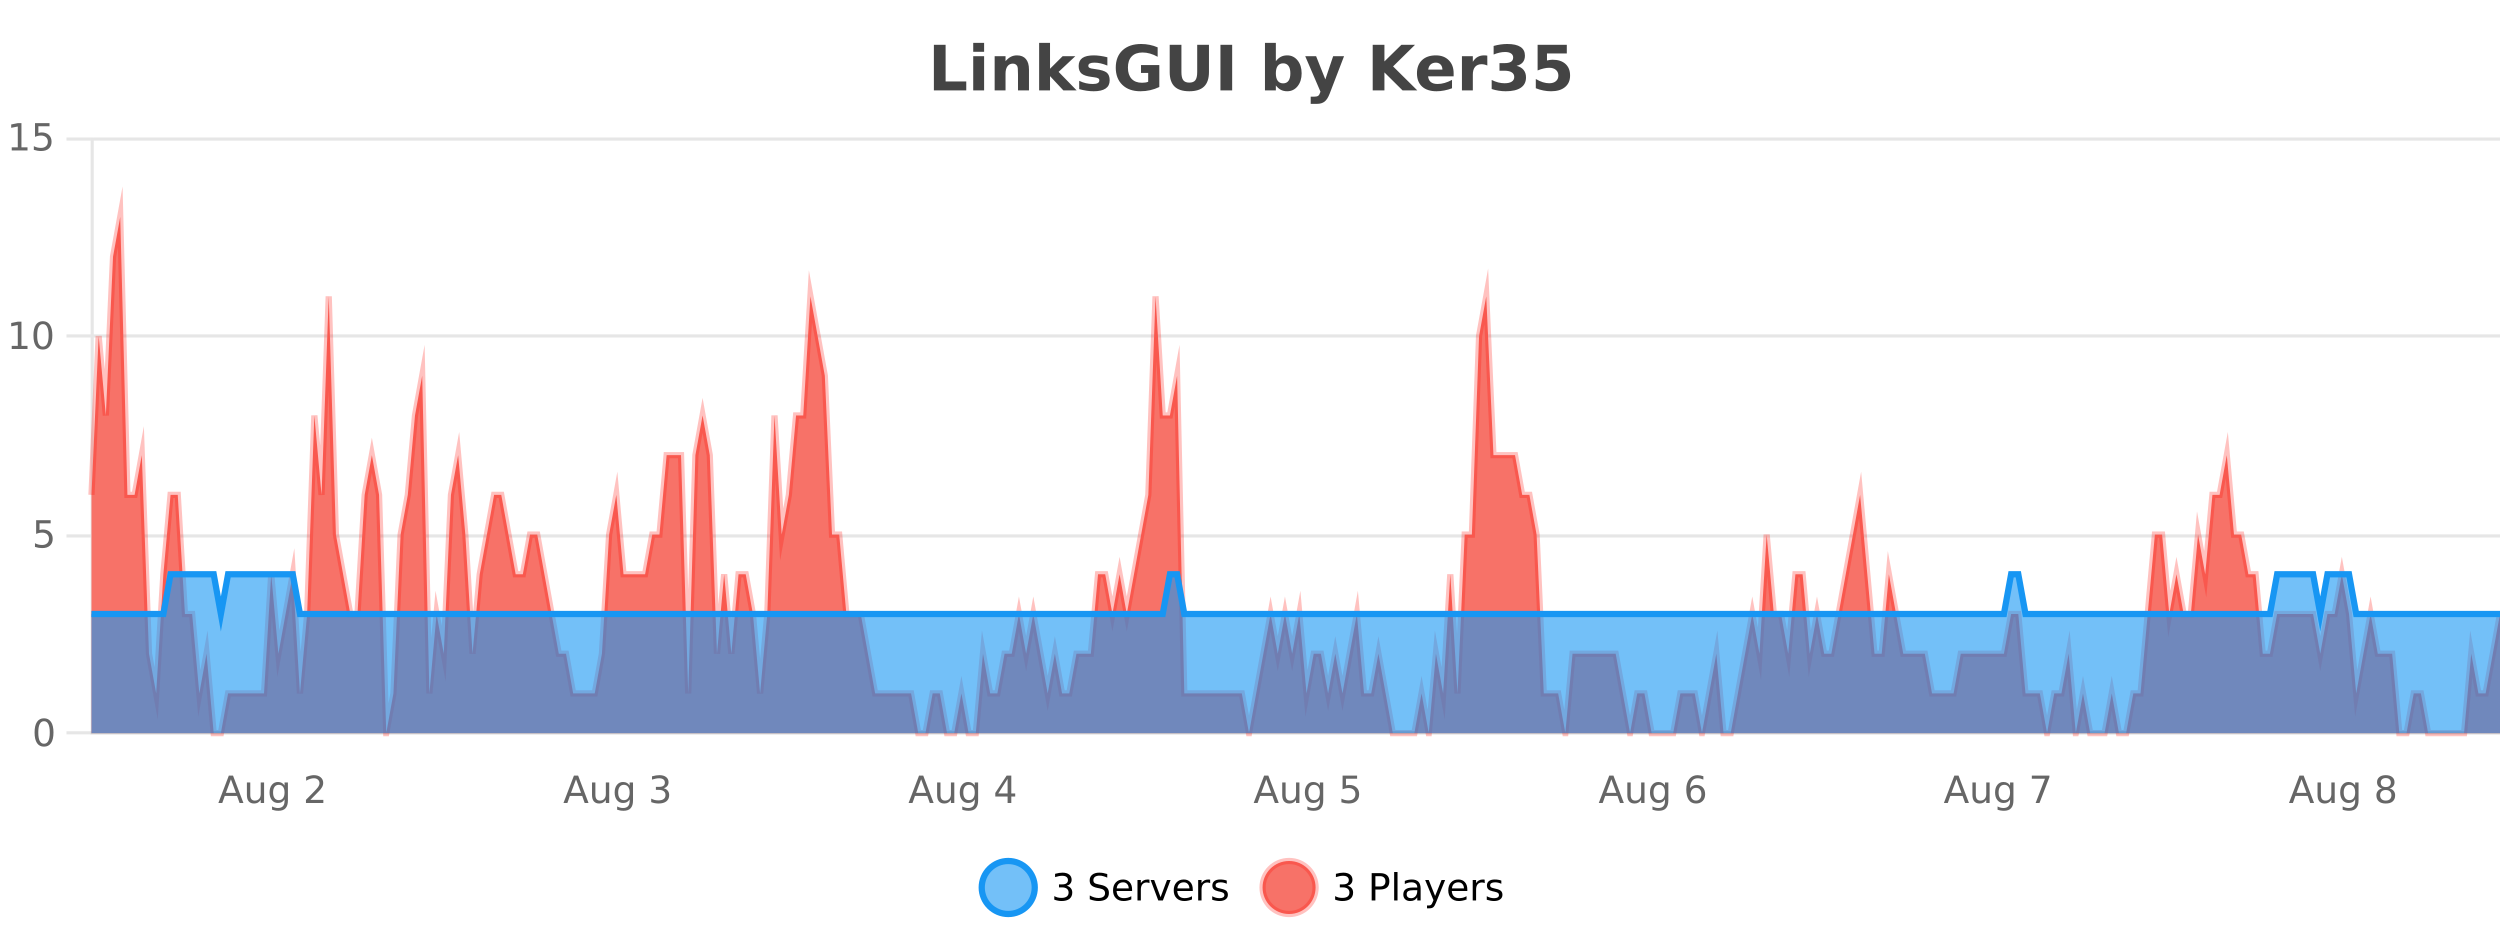 <?xml version="1.0" encoding="UTF-8"?>
<svg xmlns="http://www.w3.org/2000/svg" xmlns:xlink="http://www.w3.org/1999/xlink" width="800pt" height="300pt" viewBox="0 0 800 300" version="1.1">
<defs>
<clipPath id="clip1">
  <path d="M 285 263 L 360 263 L 360 300 L 285 300 Z M 285 263 "/>
</clipPath>
<clipPath id="clip2">
  <path d="M 375 263 L 450 263 L 450 300 L 375 300 Z M 375 263 "/>
</clipPath>
<clipPath id="clip3">
  <path d="M 29.27 69 L 800 69 L 800 234.602 L 29.27 234.602 Z M 29.27 69 "/>
</clipPath>
<clipPath id="clip4">
  <path d="M 28.27 43 L 800 43 L 800 235.602 L 28.27 235.602 Z M 28.27 43 "/>
</clipPath>
<clipPath id="clip5">
  <path d="M 29.27 183 L 800 183 L 800 234.602 L 29.27 234.602 Z M 29.27 183 "/>
</clipPath>
<clipPath id="clip6">
  <path d="M 28.27 155 L 800 155 L 800 225 L 28.27 225 Z M 28.27 155 "/>
</clipPath>
</defs>
<g id="surface5080646">
<rect x="0" y="0" width="800" height="300" style="fill:rgb(100%,100%,100%);fill-opacity:1;stroke:none;"/>
<path style="fill:none;stroke-width:1;stroke-linecap:butt;stroke-linejoin:miter;stroke:rgb(0%,0%,0%);stroke-opacity:0.098;stroke-miterlimit:10;" d="M 30 234.5 L 800 234.5 "/>
<path style="fill:none;stroke-width:1;stroke-linecap:butt;stroke-linejoin:miter;stroke:rgb(0%,0%,0%);stroke-opacity:0.098;stroke-miterlimit:10;" d="M 21.27 234.5 L 29 234.5 "/>
<path style="fill:none;stroke-width:1;stroke-linecap:butt;stroke-linejoin:miter;stroke:rgb(0%,0%,0%);stroke-opacity:0.098;stroke-miterlimit:10;" d="M 30 171.5 L 800 171.5 "/>
<path style="fill:none;stroke-width:1;stroke-linecap:butt;stroke-linejoin:miter;stroke:rgb(0%,0%,0%);stroke-opacity:0.098;stroke-miterlimit:10;" d="M 21.27 171.5 L 29 171.5 "/>
<path style="fill:none;stroke-width:1;stroke-linecap:butt;stroke-linejoin:miter;stroke:rgb(0%,0%,0%);stroke-opacity:0.098;stroke-miterlimit:10;" d="M 30 107.5 L 800 107.5 "/>
<path style="fill:none;stroke-width:1;stroke-linecap:butt;stroke-linejoin:miter;stroke:rgb(0%,0%,0%);stroke-opacity:0.098;stroke-miterlimit:10;" d="M 21.27 107.5 L 29 107.5 "/>
<path style="fill:none;stroke-width:1;stroke-linecap:butt;stroke-linejoin:miter;stroke:rgb(0%,0%,0%);stroke-opacity:0.098;stroke-miterlimit:10;" d="M 30 44.5 L 800 44.5 "/>
<path style="fill:none;stroke-width:1;stroke-linecap:butt;stroke-linejoin:miter;stroke:rgb(0%,0%,0%);stroke-opacity:0.098;stroke-miterlimit:10;" d="M 21.27 44.5 L 29 44.5 "/>
<path style=" stroke:none;fill-rule:nonzero;fill:rgb(9.02%,58.824%,95.294%);fill-opacity:0.6;" d="M 331.121 284 C 331.121 288.688 327.324 292.484 322.637 292.484 C 317.953 292.484 314.152 288.688 314.152 284 C 314.152 279.312 317.953 275.516 322.637 275.516 C 327.324 275.516 331.121 279.312 331.121 284 Z M 331.121 284 "/>
<g clip-path="url(#clip1)" clip-rule="nonzero">
<path style="fill:none;stroke-width:2;stroke-linecap:butt;stroke-linejoin:miter;stroke:rgb(9.02%,58.824%,95.294%);stroke-opacity:1;stroke-miterlimit:10;" d="M 331.121 284 C 331.121 288.688 327.324 292.484 322.637 292.484 C 317.953 292.484 314.152 288.688 314.152 284 C 314.152 279.312 317.953 275.516 322.637 275.516 C 327.324 275.516 331.121 279.312 331.121 284 Z M 331.121 284 "/>
</g>
<path style=" stroke:none;fill-rule:nonzero;fill:rgb(0%,0%,0%);fill-opacity:1;" d="M 341.328 283.438 C 341.891 283.562 342.328 283.82 342.641 284.203 C 342.961 284.578 343.125 285.047 343.125 285.609 C 343.125 286.477 342.828 287.148 342.234 287.625 C 341.641 288.094 340.797 288.328 339.703 288.328 C 339.336 288.328 338.957 288.289 338.562 288.219 C 338.176 288.148 337.781 288.039 337.375 287.891 L 337.375 286.75 C 337.695 286.938 338.051 287.086 338.438 287.188 C 338.832 287.281 339.242 287.328 339.672 287.328 C 340.41 287.328 340.973 287.184 341.359 286.891 C 341.754 286.602 341.953 286.172 341.953 285.609 C 341.953 285.102 341.77 284.699 341.406 284.406 C 341.039 284.117 340.539 283.969 339.906 283.969 L 338.875 283.969 L 338.875 283 L 339.953 283 C 340.523 283 340.969 282.887 341.281 282.656 C 341.594 282.418 341.75 282.078 341.75 281.641 C 341.75 281.195 341.586 280.852 341.266 280.609 C 340.953 280.371 340.5 280.25 339.906 280.25 C 339.57 280.25 339.219 280.289 338.844 280.359 C 338.477 280.422 338.07 280.527 337.625 280.672 L 337.625 279.625 C 338.082 279.5 338.504 279.406 338.891 279.344 C 339.285 279.281 339.656 279.25 340 279.25 C 340.906 279.25 341.617 279.453 342.141 279.859 C 342.66 280.266 342.922 280.82 342.922 281.516 C 342.922 282.008 342.781 282.418 342.5 282.75 C 342.227 283.086 341.836 283.312 341.328 283.438 Z M 354.32 279.688 L 354.32 280.844 C 353.871 280.637 353.445 280.48 353.039 280.375 C 352.641 280.262 352.262 280.203 351.898 280.203 C 351.25 280.203 350.75 280.328 350.398 280.578 C 350.055 280.828 349.883 281.188 349.883 281.656 C 349.883 282.043 349.996 282.336 350.227 282.531 C 350.453 282.73 350.898 282.887 351.555 283 L 352.258 283.156 C 353.141 283.324 353.793 283.621 354.211 284.047 C 354.637 284.465 354.852 285.027 354.852 285.734 C 354.852 286.59 354.562 287.234 353.992 287.672 C 353.43 288.109 352.594 288.328 351.492 288.328 C 351.086 288.328 350.648 288.281 350.18 288.188 C 349.711 288.094 349.227 287.953 348.727 287.766 L 348.727 286.547 C 349.203 286.82 349.672 287.023 350.133 287.156 C 350.602 287.293 351.055 287.359 351.492 287.359 C 352.168 287.359 352.688 287.23 353.055 286.969 C 353.43 286.699 353.617 286.32 353.617 285.828 C 353.617 285.402 353.48 285.07 353.211 284.828 C 352.949 284.578 352.516 284.398 351.914 284.281 L 351.195 284.141 C 350.309 283.965 349.668 283.688 349.273 283.312 C 348.887 282.938 348.695 282.418 348.695 281.75 C 348.695 280.969 348.965 280.359 349.508 279.922 C 350.047 279.477 350.797 279.25 351.758 279.25 C 352.172 279.25 352.59 279.289 353.008 279.359 C 353.434 279.434 353.871 279.543 354.32 279.688 Z M 362.266 284.609 L 362.266 285.125 L 357.297 285.125 C 357.348 285.875 357.57 286.445 357.969 286.828 C 358.375 287.215 358.93 287.406 359.641 287.406 C 360.055 287.406 360.457 287.359 360.844 287.266 C 361.238 287.164 361.629 287.008 362.016 286.797 L 362.016 287.828 C 361.617 287.984 361.219 288.105 360.812 288.188 C 360.406 288.281 359.992 288.328 359.578 288.328 C 358.535 288.328 357.707 288.027 357.094 287.422 C 356.477 286.809 356.172 285.98 356.172 284.938 C 356.172 283.867 356.461 283.016 357.047 282.391 C 357.629 281.758 358.41 281.438 359.391 281.438 C 360.273 281.438 360.973 281.727 361.484 282.297 C 362.004 282.859 362.266 283.633 362.266 284.609 Z M 361.188 284.281 C 361.176 283.699 361.008 283.23 360.688 282.875 C 360.363 282.523 359.938 282.344 359.406 282.344 C 358.801 282.344 358.316 282.516 357.953 282.859 C 357.598 283.203 357.395 283.684 357.344 284.297 Z M 367.836 282.594 C 367.711 282.531 367.574 282.484 367.43 282.453 C 367.293 282.414 367.137 282.391 366.961 282.391 C 366.355 282.391 365.887 282.59 365.555 282.984 C 365.23 283.383 365.07 283.953 365.07 284.703 L 365.07 288.156 L 363.992 288.156 L 363.992 281.594 L 365.07 281.594 L 365.07 282.609 C 365.297 282.215 365.594 281.922 365.961 281.734 C 366.324 281.539 366.766 281.438 367.289 281.438 C 367.359 281.438 367.438 281.445 367.523 281.453 C 367.617 281.465 367.715 281.48 367.82 281.5 Z M 368.195 281.594 L 369.336 281.594 L 371.383 287.094 L 373.445 281.594 L 374.586 281.594 L 372.117 288.156 L 370.648 288.156 Z M 381.688 284.609 L 381.688 285.125 L 376.719 285.125 C 376.77 285.875 376.992 286.445 377.391 286.828 C 377.797 287.215 378.352 287.406 379.062 287.406 C 379.477 287.406 379.879 287.359 380.266 287.266 C 380.66 287.164 381.051 287.008 381.438 286.797 L 381.438 287.828 C 381.039 287.984 380.641 288.105 380.234 288.188 C 379.828 288.281 379.414 288.328 379 288.328 C 377.957 288.328 377.129 288.027 376.516 287.422 C 375.898 286.809 375.594 285.98 375.594 284.938 C 375.594 283.867 375.883 283.016 376.469 282.391 C 377.051 281.758 377.832 281.438 378.812 281.438 C 379.695 281.438 380.395 281.727 380.906 282.297 C 381.426 282.859 381.688 283.633 381.688 284.609 Z M 380.609 284.281 C 380.598 283.699 380.43 283.23 380.109 282.875 C 379.785 282.523 379.359 282.344 378.828 282.344 C 378.223 282.344 377.738 282.516 377.375 282.859 C 377.02 283.203 376.816 283.684 376.766 284.297 Z M 387.258 282.594 C 387.133 282.531 386.996 282.484 386.852 282.453 C 386.715 282.414 386.559 282.391 386.383 282.391 C 385.777 282.391 385.309 282.59 384.977 282.984 C 384.652 283.383 384.492 283.953 384.492 284.703 L 384.492 288.156 L 383.414 288.156 L 383.414 281.594 L 384.492 281.594 L 384.492 282.609 C 384.719 282.215 385.016 281.922 385.383 281.734 C 385.746 281.539 386.188 281.438 386.711 281.438 C 386.781 281.438 386.859 281.445 386.945 281.453 C 387.039 281.465 387.137 281.48 387.242 281.5 Z M 392.562 281.781 L 392.562 282.812 C 392.258 282.656 391.941 282.543 391.609 282.469 C 391.285 282.387 390.945 282.344 390.594 282.344 C 390.062 282.344 389.66 282.43 389.391 282.594 C 389.117 282.75 388.984 282.996 388.984 283.328 C 388.984 283.578 389.078 283.777 389.266 283.922 C 389.461 284.059 389.852 284.188 390.438 284.312 L 390.797 284.406 C 391.566 284.562 392.113 284.793 392.438 285.094 C 392.758 285.398 392.922 285.812 392.922 286.344 C 392.922 286.961 392.676 287.445 392.188 287.797 C 391.707 288.152 391.047 288.328 390.203 288.328 C 389.848 288.328 389.477 288.289 389.094 288.219 C 388.719 288.156 388.32 288.059 387.906 287.922 L 387.906 286.797 C 388.301 287.008 388.691 287.164 389.078 287.266 C 389.461 287.371 389.848 287.422 390.234 287.422 C 390.734 287.422 391.117 287.34 391.391 287.172 C 391.672 286.996 391.812 286.746 391.812 286.422 C 391.812 286.133 391.711 285.906 391.516 285.75 C 391.316 285.594 390.883 285.445 390.219 285.297 L 389.844 285.219 C 389.176 285.074 388.691 284.855 388.391 284.562 C 388.098 284.273 387.953 283.875 387.953 283.375 C 387.953 282.75 388.172 282.273 388.609 281.938 C 389.047 281.605 389.664 281.438 390.469 281.438 C 390.863 281.438 391.238 281.469 391.594 281.531 C 391.945 281.586 392.27 281.668 392.562 281.781 Z M 332.637 277.016 "/>
<path style=" stroke:none;fill-rule:nonzero;fill:rgb(96.863%,44.706%,40.784%);fill-opacity:1;" d="M 420.988 284 C 420.988 288.688 417.191 292.484 412.504 292.484 C 407.82 292.484 404.02 288.688 404.02 284 C 404.02 279.312 407.82 275.516 412.504 275.516 C 417.191 275.516 420.988 279.312 420.988 284 Z M 420.988 284 "/>
<g clip-path="url(#clip2)" clip-rule="nonzero">
<path style="fill:none;stroke-width:2;stroke-linecap:butt;stroke-linejoin:miter;stroke:rgb(100%,4.706%,0%);stroke-opacity:0.247;stroke-miterlimit:10;" d="M 420.988 284 C 420.988 288.688 417.191 292.484 412.504 292.484 C 407.82 292.484 404.02 288.688 404.02 284 C 404.02 279.312 407.82 275.516 412.504 275.516 C 417.191 275.516 420.988 279.312 420.988 284 Z M 420.988 284 "/>
</g>
<path style=" stroke:none;fill-rule:nonzero;fill:rgb(0%,0%,0%);fill-opacity:1;" d="M 431.195 283.438 C 431.758 283.562 432.195 283.82 432.508 284.203 C 432.828 284.578 432.992 285.047 432.992 285.609 C 432.992 286.477 432.695 287.148 432.102 287.625 C 431.508 288.094 430.664 288.328 429.57 288.328 C 429.203 288.328 428.824 288.289 428.43 288.219 C 428.043 288.148 427.648 288.039 427.242 287.891 L 427.242 286.75 C 427.562 286.938 427.918 287.086 428.305 287.188 C 428.699 287.281 429.109 287.328 429.539 287.328 C 430.277 287.328 430.84 287.184 431.227 286.891 C 431.621 286.602 431.82 286.172 431.82 285.609 C 431.82 285.102 431.637 284.699 431.273 284.406 C 430.906 284.117 430.406 283.969 429.773 283.969 L 428.742 283.969 L 428.742 283 L 429.82 283 C 430.391 283 430.836 282.887 431.148 282.656 C 431.461 282.418 431.617 282.078 431.617 281.641 C 431.617 281.195 431.453 280.852 431.133 280.609 C 430.82 280.371 430.367 280.25 429.773 280.25 C 429.438 280.25 429.086 280.289 428.711 280.359 C 428.344 280.422 427.938 280.527 427.492 280.672 L 427.492 279.625 C 427.949 279.5 428.371 279.406 428.758 279.344 C 429.152 279.281 429.523 279.25 429.867 279.25 C 430.773 279.25 431.484 279.453 432.008 279.859 C 432.527 280.266 432.789 280.82 432.789 281.516 C 432.789 282.008 432.648 282.418 432.367 282.75 C 432.094 283.086 431.703 283.312 431.195 283.438 Z M 440.125 280.375 L 440.125 283.672 L 441.609 283.672 C 442.16 283.672 442.586 283.531 442.891 283.25 C 443.191 282.961 443.344 282.547 443.344 282.016 C 443.344 281.496 443.191 281.094 442.891 280.812 C 442.586 280.523 442.16 280.375 441.609 280.375 Z M 438.938 279.406 L 441.609 279.406 C 442.598 279.406 443.344 279.633 443.844 280.078 C 444.344 280.516 444.594 281.164 444.594 282.016 C 444.594 282.883 444.344 283.539 443.844 283.984 C 443.344 284.422 442.598 284.641 441.609 284.641 L 440.125 284.641 L 440.125 288.156 L 438.938 288.156 Z M 446.129 279.031 L 447.207 279.031 L 447.207 288.156 L 446.129 288.156 Z M 452.445 284.859 C 451.578 284.859 450.977 284.961 450.633 285.156 C 450.297 285.355 450.133 285.695 450.133 286.172 C 450.133 286.559 450.258 286.867 450.508 287.094 C 450.766 287.312 451.109 287.422 451.539 287.422 C 452.141 287.422 452.621 287.215 452.977 286.797 C 453.34 286.371 453.523 285.805 453.523 285.094 L 453.523 284.859 Z M 454.602 284.406 L 454.602 288.156 L 453.523 288.156 L 453.523 287.156 C 453.273 287.555 452.965 287.852 452.602 288.047 C 452.234 288.234 451.789 288.328 451.258 288.328 C 450.578 288.328 450.043 288.141 449.648 287.766 C 449.25 287.383 449.055 286.875 449.055 286.25 C 449.055 285.512 449.297 284.953 449.789 284.578 C 450.289 284.203 451.027 284.016 452.008 284.016 L 453.523 284.016 L 453.523 283.906 C 453.523 283.406 453.355 283.023 453.023 282.75 C 452.699 282.48 452.246 282.344 451.664 282.344 C 451.289 282.344 450.918 282.391 450.555 282.484 C 450.199 282.578 449.859 282.715 449.539 282.891 L 449.539 281.891 C 449.934 281.734 450.312 281.621 450.68 281.547 C 451.055 281.477 451.418 281.438 451.773 281.438 C 452.719 281.438 453.43 281.684 453.898 282.172 C 454.367 282.664 454.602 283.406 454.602 284.406 Z M 459.551 288.766 C 459.246 289.547 458.949 290.055 458.66 290.297 C 458.367 290.535 457.98 290.656 457.504 290.656 L 456.645 290.656 L 456.645 289.75 L 457.27 289.75 C 457.57 289.75 457.801 289.676 457.957 289.531 C 458.121 289.395 458.305 289.066 458.504 288.547 L 458.707 288.047 L 456.051 281.594 L 457.191 281.594 L 459.238 286.719 L 461.301 281.594 L 462.441 281.594 Z M 469.543 284.609 L 469.543 285.125 L 464.574 285.125 C 464.625 285.875 464.848 286.445 465.246 286.828 C 465.652 287.215 466.207 287.406 466.918 287.406 C 467.332 287.406 467.734 287.359 468.121 287.266 C 468.516 287.164 468.906 287.008 469.293 286.797 L 469.293 287.828 C 468.895 287.984 468.496 288.105 468.09 288.188 C 467.684 288.281 467.27 288.328 466.855 288.328 C 465.812 288.328 464.984 288.027 464.371 287.422 C 463.754 286.809 463.449 285.98 463.449 284.938 C 463.449 283.867 463.738 283.016 464.324 282.391 C 464.906 281.758 465.688 281.438 466.668 281.438 C 467.551 281.438 468.25 281.727 468.762 282.297 C 469.281 282.859 469.543 283.633 469.543 284.609 Z M 468.465 284.281 C 468.453 283.699 468.285 283.23 467.965 282.875 C 467.641 282.523 467.215 282.344 466.684 282.344 C 466.078 282.344 465.594 282.516 465.23 282.859 C 464.875 283.203 464.672 283.684 464.621 284.297 Z M 475.113 282.594 C 474.988 282.531 474.852 282.484 474.707 282.453 C 474.57 282.414 474.414 282.391 474.238 282.391 C 473.633 282.391 473.164 282.59 472.832 282.984 C 472.508 283.383 472.348 283.953 472.348 284.703 L 472.348 288.156 L 471.27 288.156 L 471.27 281.594 L 472.348 281.594 L 472.348 282.609 C 472.574 282.215 472.871 281.922 473.238 281.734 C 473.602 281.539 474.043 281.438 474.566 281.438 C 474.637 281.438 474.715 281.445 474.801 281.453 C 474.895 281.465 474.992 281.48 475.098 281.5 Z M 480.422 281.781 L 480.422 282.812 C 480.117 282.656 479.801 282.543 479.469 282.469 C 479.145 282.387 478.805 282.344 478.453 282.344 C 477.922 282.344 477.52 282.43 477.25 282.594 C 476.977 282.75 476.844 282.996 476.844 283.328 C 476.844 283.578 476.938 283.777 477.125 283.922 C 477.32 284.059 477.711 284.188 478.297 284.312 L 478.656 284.406 C 479.426 284.562 479.973 284.793 480.297 285.094 C 480.617 285.398 480.781 285.812 480.781 286.344 C 480.781 286.961 480.535 287.445 480.047 287.797 C 479.566 288.152 478.906 288.328 478.062 288.328 C 477.707 288.328 477.336 288.289 476.953 288.219 C 476.578 288.156 476.18 288.059 475.766 287.922 L 475.766 286.797 C 476.16 287.008 476.551 287.164 476.938 287.266 C 477.32 287.371 477.707 287.422 478.094 287.422 C 478.594 287.422 478.977 287.34 479.25 287.172 C 479.531 286.996 479.672 286.746 479.672 286.422 C 479.672 286.133 479.57 285.906 479.375 285.75 C 479.176 285.594 478.742 285.445 478.078 285.297 L 477.703 285.219 C 477.035 285.074 476.551 284.855 476.25 284.562 C 475.957 284.273 475.812 283.875 475.812 283.375 C 475.812 282.75 476.031 282.273 476.469 281.938 C 476.906 281.605 477.523 281.438 478.328 281.438 C 478.723 281.438 479.098 281.469 479.453 281.531 C 479.805 281.586 480.129 281.668 480.422 281.781 Z M 422.504 277.016 "/>
<path style=" stroke:none;fill-rule:nonzero;fill:rgb(26.667%,26.667%,26.667%);fill-opacity:1;" d="M 298.844 14.344 L 302.594 14.344 L 302.594 26.078 L 309.203 26.078 L 309.203 28.922 L 298.844 28.922 Z M 311.43 17.984 L 314.914 17.984 L 314.914 28.922 L 311.43 28.922 Z M 311.43 13.719 L 314.914 13.719 L 314.914 16.578 L 311.43 16.578 Z M 329.273 22.266 L 329.273 28.922 L 325.758 28.922 L 325.758 23.828 C 325.758 22.883 325.734 22.23 325.695 21.875 C 325.652 21.512 325.578 21.246 325.477 21.078 C 325.34 20.852 325.152 20.672 324.914 20.547 C 324.684 20.422 324.418 20.359 324.117 20.359 C 323.387 20.359 322.812 20.641 322.398 21.203 C 321.98 21.766 321.773 22.547 321.773 23.547 L 321.773 28.922 L 318.289 28.922 L 318.289 17.984 L 321.773 17.984 L 321.773 19.578 C 322.305 18.945 322.867 18.477 323.461 18.172 C 324.055 17.871 324.703 17.719 325.414 17.719 C 326.684 17.719 327.641 18.109 328.289 18.891 C 328.945 19.664 329.273 20.789 329.273 22.266 Z M 332.523 13.719 L 336.008 13.719 L 336.008 22 L 340.039 17.984 L 344.102 17.984 L 338.758 23 L 344.523 28.922 L 340.273 28.922 L 336.008 24.359 L 336.008 28.922 L 332.523 28.922 Z M 354.359 18.328 L 354.359 20.984 C 353.617 20.672 352.898 20.438 352.203 20.281 C 351.504 20.125 350.844 20.047 350.219 20.047 C 349.562 20.047 349.07 20.133 348.75 20.297 C 348.426 20.465 348.266 20.719 348.266 21.062 C 348.266 21.344 348.383 21.559 348.625 21.703 C 348.875 21.852 349.312 21.961 349.938 22.031 L 350.562 22.125 C 352.352 22.355 353.555 22.73 354.172 23.25 C 354.785 23.773 355.094 24.59 355.094 25.703 C 355.094 26.871 354.66 27.746 353.797 28.328 C 352.941 28.914 351.664 29.203 349.969 29.203 C 349.238 29.203 348.488 29.145 347.719 29.031 C 346.945 28.918 346.156 28.746 345.344 28.516 L 345.344 25.859 C 346.039 26.203 346.754 26.461 347.484 26.625 C 348.211 26.793 348.957 26.875 349.719 26.875 C 350.406 26.875 350.922 26.781 351.266 26.594 C 351.609 26.406 351.781 26.125 351.781 25.75 C 351.781 25.438 351.66 25.211 351.422 25.062 C 351.18 24.906 350.707 24.789 350 24.703 L 349.391 24.625 C 347.828 24.43 346.734 24.07 346.109 23.547 C 345.484 23.016 345.172 22.215 345.172 21.141 C 345.172 19.984 345.566 19.125 346.359 18.562 C 347.16 18 348.379 17.719 350.016 17.719 C 350.66 17.719 351.336 17.773 352.047 17.875 C 352.754 17.969 353.523 18.121 354.359 18.328 Z M 370.98 27.844 C 370.043 28.293 369.066 28.633 368.059 28.859 C 367.059 29.086 366.016 29.203 364.934 29.203 C 362.504 29.203 360.582 28.527 359.168 27.172 C 357.75 25.809 357.043 23.965 357.043 21.641 C 357.043 19.297 357.762 17.453 359.199 16.109 C 360.645 14.758 362.629 14.078 365.152 14.078 C 366.121 14.078 367.047 14.172 367.934 14.359 C 368.816 14.539 369.656 14.805 370.449 15.156 L 370.449 18.172 C 369.637 17.715 368.824 17.371 368.012 17.141 C 367.207 16.914 366.406 16.797 365.605 16.797 C 364.105 16.797 362.949 17.219 362.137 18.062 C 361.332 18.898 360.934 20.09 360.934 21.641 C 360.934 23.184 361.324 24.375 362.105 25.219 C 362.887 26.062 363.996 26.484 365.434 26.484 C 365.816 26.484 366.176 26.461 366.512 26.406 C 366.855 26.355 367.156 26.277 367.418 26.172 L 367.418 23.344 L 365.121 23.344 L 365.121 20.828 L 370.98 20.828 Z M 374.305 14.344 L 378.055 14.344 L 378.055 23.078 C 378.055 24.289 378.25 25.152 378.648 25.672 C 379.043 26.184 379.684 26.438 380.57 26.438 C 381.477 26.438 382.121 26.184 382.508 25.672 C 382.902 25.152 383.102 24.289 383.102 23.078 L 383.102 14.344 L 386.867 14.344 L 386.867 23.078 C 386.867 25.141 386.344 26.68 385.305 27.688 C 384.273 28.699 382.695 29.203 380.57 29.203 C 378.453 29.203 376.883 28.699 375.852 27.688 C 374.82 26.68 374.305 25.141 374.305 23.078 Z M 390.543 14.344 L 394.293 14.344 L 394.293 28.922 L 390.543 28.922 Z M 410.602 26.672 C 411.352 26.672 411.922 26.402 412.32 25.859 C 412.715 25.309 412.914 24.512 412.914 23.469 C 412.914 22.43 412.715 21.637 412.32 21.094 C 411.922 20.543 411.352 20.266 410.602 20.266 C 409.852 20.266 409.273 20.543 408.867 21.094 C 408.469 21.637 408.273 22.43 408.273 23.469 C 408.273 24.5 408.469 25.293 408.867 25.844 C 409.273 26.398 409.852 26.672 410.602 26.672 Z M 408.273 19.578 C 408.762 18.945 409.297 18.477 409.883 18.172 C 410.465 17.871 411.137 17.719 411.898 17.719 C 413.25 17.719 414.359 18.258 415.227 19.328 C 416.09 20.402 416.523 21.781 416.523 23.469 C 416.523 25.148 416.09 26.523 415.227 27.594 C 414.359 28.668 413.25 29.203 411.898 29.203 C 411.137 29.203 410.465 29.051 409.883 28.75 C 409.297 28.449 408.762 27.98 408.273 27.344 L 408.273 28.922 L 404.789 28.922 L 404.789 13.719 L 408.273 13.719 Z M 417.672 17.984 L 421.156 17.984 L 424.109 25.406 L 426.609 17.984 L 430.094 17.984 L 425.5 29.953 C 425.039 31.172 424.5 32.02 423.875 32.5 C 423.258 32.988 422.453 33.234 421.453 33.234 L 419.422 33.234 L 419.422 30.938 L 420.516 30.938 C 421.109 30.938 421.539 30.844 421.812 30.656 C 422.082 30.469 422.289 30.129 422.438 29.641 L 422.547 29.344 Z M 439.266 14.344 L 443.016 14.344 L 443.016 19.656 L 448.438 14.344 L 452.797 14.344 L 445.781 21.25 L 453.531 28.922 L 448.812 28.922 L 443.016 23.172 L 443.016 28.922 L 439.266 28.922 Z M 465.16 23.422 L 465.16 24.422 L 456.988 24.422 C 457.07 25.246 457.367 25.859 457.879 26.266 C 458.387 26.672 459.098 26.875 460.004 26.875 C 460.742 26.875 461.496 26.766 462.27 26.547 C 463.039 26.328 463.832 26 464.645 25.562 L 464.645 28.25 C 463.82 28.562 462.992 28.797 462.16 28.953 C 461.336 29.117 460.512 29.203 459.691 29.203 C 457.711 29.203 456.168 28.703 455.066 27.703 C 453.973 26.695 453.426 25.281 453.426 23.469 C 453.426 21.68 453.961 20.273 455.035 19.25 C 456.117 18.23 457.602 17.719 459.488 17.719 C 461.207 17.719 462.582 18.242 463.613 19.281 C 464.645 20.312 465.16 21.695 465.16 23.422 Z M 461.566 22.266 C 461.566 21.602 461.371 21.062 460.988 20.656 C 460.602 20.25 460.098 20.047 459.473 20.047 C 458.793 20.047 458.242 20.242 457.816 20.625 C 457.398 21 457.137 21.547 457.035 22.266 Z M 475.945 20.969 C 475.633 20.824 475.324 20.719 475.023 20.656 C 474.719 20.586 474.418 20.547 474.117 20.547 C 473.211 20.547 472.512 20.836 472.023 21.406 C 471.543 21.98 471.305 22.805 471.305 23.875 L 471.305 28.922 L 467.82 28.922 L 467.82 17.984 L 471.305 17.984 L 471.305 19.781 C 471.75 19.062 472.266 18.543 472.852 18.219 C 473.434 17.887 474.133 17.719 474.945 17.719 C 475.07 17.719 475.199 17.727 475.336 17.734 C 475.469 17.746 475.668 17.766 475.93 17.797 Z M 485.305 21.062 C 486.293 21.312 487.043 21.758 487.555 22.391 C 488.062 23.016 488.32 23.812 488.32 24.781 C 488.32 26.23 487.762 27.328 486.648 28.078 C 485.543 28.828 483.934 29.203 481.82 29.203 C 481.07 29.203 480.312 29.141 479.555 29.016 C 478.805 28.902 478.062 28.727 477.336 28.484 L 477.336 25.578 C 478.031 25.934 478.727 26.199 479.414 26.375 C 480.109 26.555 480.797 26.641 481.477 26.641 C 482.465 26.641 483.227 26.469 483.758 26.125 C 484.289 25.781 484.555 25.289 484.555 24.641 C 484.555 23.977 484.281 23.477 483.742 23.141 C 483.199 22.797 482.398 22.625 481.336 22.625 L 479.836 22.625 L 479.836 20.203 L 481.414 20.203 C 482.359 20.203 483.062 20.059 483.523 19.766 C 483.98 19.465 484.211 19.012 484.211 18.406 C 484.211 17.844 483.984 17.414 483.539 17.109 C 483.09 16.797 482.453 16.641 481.633 16.641 C 481.027 16.641 480.414 16.715 479.789 16.859 C 479.172 16.996 478.562 17.195 477.961 17.453 L 477.961 14.703 C 478.699 14.496 479.434 14.34 480.164 14.234 C 480.891 14.133 481.605 14.078 482.305 14.078 C 484.199 14.078 485.617 14.391 486.555 15.016 C 487.5 15.633 487.977 16.562 487.977 17.812 C 487.977 18.668 487.75 19.371 487.305 19.922 C 486.855 20.465 486.188 20.844 485.305 21.062 Z M 492.035 14.344 L 501.379 14.344 L 501.379 17.109 L 495.035 17.109 L 495.035 19.359 C 495.316 19.289 495.602 19.23 495.895 19.188 C 496.184 19.137 496.488 19.109 496.801 19.109 C 498.57 19.109 499.949 19.559 500.941 20.453 C 501.93 21.34 502.426 22.578 502.426 24.172 C 502.426 25.746 501.883 26.98 500.801 27.875 C 499.727 28.762 498.238 29.203 496.332 29.203 C 495.496 29.203 494.676 29.117 493.863 28.953 C 493.059 28.797 492.258 28.559 491.457 28.234 L 491.457 25.281 C 492.246 25.742 492.996 26.086 493.707 26.312 C 494.426 26.531 495.102 26.641 495.738 26.641 C 496.645 26.641 497.355 26.422 497.879 25.984 C 498.41 25.539 498.676 24.934 498.676 24.172 C 498.676 23.402 498.41 22.797 497.879 22.359 C 497.355 21.914 496.645 21.688 495.738 21.688 C 495.195 21.688 494.617 21.762 494.004 21.906 C 493.387 22.043 492.73 22.258 492.035 22.547 Z M 297 10.359 "/>
<path style="fill:none;stroke-width:1;stroke-linecap:butt;stroke-linejoin:miter;stroke:rgb(0%,0%,0%);stroke-opacity:0.098;stroke-miterlimit:10;" d="M 29 234.5 L 801 234.5 "/>
<path style=" stroke:none;fill-rule:nonzero;fill:rgb(40%,40%,40%);fill-opacity:1;" d="M 73.895 249.375 L 72.285 253.719 L 75.504 253.719 Z M 73.223 248.203 L 74.566 248.203 L 77.895 256.953 L 76.66 256.953 L 75.863 254.703 L 71.926 254.703 L 71.129 256.953 L 69.879 256.953 Z M 79.008 254.359 L 79.008 250.391 L 80.086 250.391 L 80.086 254.328 C 80.086 254.945 80.203 255.406 80.445 255.719 C 80.695 256.031 81.059 256.188 81.539 256.188 C 82.121 256.188 82.578 256.008 82.914 255.641 C 83.258 255.266 83.43 254.758 83.43 254.109 L 83.43 250.391 L 84.508 250.391 L 84.508 256.953 L 83.43 256.953 L 83.43 255.938 C 83.168 256.344 82.867 256.648 82.523 256.844 C 82.18 257.031 81.777 257.125 81.32 257.125 C 80.559 257.125 79.98 256.891 79.586 256.422 C 79.199 255.953 79.008 255.266 79.008 254.359 Z M 81.727 250.234 Z M 91.055 253.594 C 91.055 252.812 90.891 252.211 90.57 251.781 C 90.246 251.355 89.793 251.141 89.211 251.141 C 88.637 251.141 88.188 251.355 87.867 251.781 C 87.543 252.211 87.383 252.812 87.383 253.594 C 87.383 254.375 87.543 254.98 87.867 255.406 C 88.188 255.836 88.637 256.047 89.211 256.047 C 89.793 256.047 90.246 255.836 90.57 255.406 C 90.891 254.98 91.055 254.375 91.055 253.594 Z M 92.133 256.141 C 92.133 257.254 91.883 258.082 91.383 258.625 C 90.891 259.176 90.133 259.453 89.102 259.453 C 88.727 259.453 88.367 259.422 88.023 259.359 C 87.688 259.305 87.367 259.223 87.055 259.109 L 87.055 258.062 C 87.367 258.227 87.68 258.352 87.992 258.438 C 88.305 258.52 88.617 258.562 88.93 258.562 C 89.637 258.562 90.168 258.375 90.523 258 C 90.875 257.633 91.055 257.078 91.055 256.328 L 91.055 255.797 C 90.824 256.184 90.539 256.477 90.195 256.672 C 89.852 256.859 89.434 256.953 88.945 256.953 C 88.141 256.953 87.492 256.648 86.992 256.031 C 86.5 255.418 86.258 254.605 86.258 253.594 C 86.258 252.586 86.5 251.773 86.992 251.156 C 87.492 250.543 88.141 250.234 88.945 250.234 C 89.434 250.234 89.852 250.336 90.195 250.531 C 90.539 250.719 90.824 251.008 91.055 251.391 L 91.055 250.391 L 92.133 250.391 Z M 99.328 255.953 L 103.469 255.953 L 103.469 256.953 L 97.906 256.953 L 97.906 255.953 C 98.352 255.496 98.961 254.875 99.734 254.094 C 100.516 253.305 101.004 252.793 101.203 252.562 C 101.586 252.148 101.852 251.793 102 251.5 C 102.156 251.199 102.234 250.906 102.234 250.625 C 102.234 250.156 102.066 249.777 101.734 249.484 C 101.41 249.195 100.988 249.047 100.469 249.047 C 100.094 249.047 99.695 249.109 99.281 249.234 C 98.875 249.359 98.438 249.559 97.969 249.828 L 97.969 248.625 C 98.445 248.438 98.891 248.297 99.297 248.203 C 99.711 248.102 100.094 248.047 100.438 248.047 C 101.344 248.047 102.066 248.277 102.609 248.734 C 103.148 249.184 103.422 249.789 103.422 250.547 C 103.422 250.902 103.352 251.242 103.219 251.562 C 103.082 251.887 102.836 252.266 102.484 252.703 C 102.379 252.82 102.066 253.148 101.547 253.688 C 101.023 254.23 100.285 254.984 99.328 255.953 Z M 69.785 245.816 "/>
<path style=" stroke:none;fill-rule:nonzero;fill:rgb(40%,40%,40%);fill-opacity:1;" d="M 184.328 249.375 L 182.719 253.719 L 185.938 253.719 Z M 183.656 248.203 L 185 248.203 L 188.328 256.953 L 187.094 256.953 L 186.297 254.703 L 182.359 254.703 L 181.562 256.953 L 180.312 256.953 Z M 189.445 254.359 L 189.445 250.391 L 190.523 250.391 L 190.523 254.328 C 190.523 254.945 190.641 255.406 190.883 255.719 C 191.133 256.031 191.496 256.188 191.977 256.188 C 192.559 256.188 193.016 256.008 193.352 255.641 C 193.695 255.266 193.867 254.758 193.867 254.109 L 193.867 250.391 L 194.945 250.391 L 194.945 256.953 L 193.867 256.953 L 193.867 255.938 C 193.605 256.344 193.305 256.648 192.961 256.844 C 192.617 257.031 192.215 257.125 191.758 257.125 C 190.996 257.125 190.418 256.891 190.023 256.422 C 189.637 255.953 189.445 255.266 189.445 254.359 Z M 192.164 250.234 Z M 201.484 253.594 C 201.484 252.812 201.32 252.211 201 251.781 C 200.676 251.355 200.223 251.141 199.641 251.141 C 199.066 251.141 198.617 251.355 198.297 251.781 C 197.973 252.211 197.812 252.812 197.812 253.594 C 197.812 254.375 197.973 254.98 198.297 255.406 C 198.617 255.836 199.066 256.047 199.641 256.047 C 200.223 256.047 200.676 255.836 201 255.406 C 201.32 254.98 201.484 254.375 201.484 253.594 Z M 202.562 256.141 C 202.562 257.254 202.312 258.082 201.812 258.625 C 201.32 259.176 200.562 259.453 199.531 259.453 C 199.156 259.453 198.797 259.422 198.453 259.359 C 198.117 259.305 197.797 259.223 197.484 259.109 L 197.484 258.062 C 197.797 258.227 198.109 258.352 198.422 258.438 C 198.734 258.52 199.047 258.562 199.359 258.562 C 200.066 258.562 200.598 258.375 200.953 258 C 201.305 257.633 201.484 257.078 201.484 256.328 L 201.484 255.797 C 201.254 256.184 200.969 256.477 200.625 256.672 C 200.281 256.859 199.863 256.953 199.375 256.953 C 198.57 256.953 197.922 256.648 197.422 256.031 C 196.93 255.418 196.688 254.605 196.688 253.594 C 196.688 252.586 196.93 251.773 197.422 251.156 C 197.922 250.543 198.57 250.234 199.375 250.234 C 199.863 250.234 200.281 250.336 200.625 250.531 C 200.969 250.719 201.254 251.008 201.484 251.391 L 201.484 250.391 L 202.562 250.391 Z M 212.34 252.234 C 212.902 252.359 213.34 252.617 213.652 253 C 213.973 253.375 214.137 253.844 214.137 254.406 C 214.137 255.273 213.84 255.945 213.246 256.422 C 212.652 256.891 211.809 257.125 210.715 257.125 C 210.348 257.125 209.969 257.086 209.574 257.016 C 209.188 256.945 208.793 256.836 208.387 256.688 L 208.387 255.547 C 208.707 255.734 209.062 255.883 209.449 255.984 C 209.844 256.078 210.254 256.125 210.684 256.125 C 211.422 256.125 211.984 255.98 212.371 255.688 C 212.766 255.398 212.965 254.969 212.965 254.406 C 212.965 253.898 212.781 253.496 212.418 253.203 C 212.051 252.914 211.551 252.766 210.918 252.766 L 209.887 252.766 L 209.887 251.797 L 210.965 251.797 C 211.535 251.797 211.98 251.684 212.293 251.453 C 212.605 251.215 212.762 250.875 212.762 250.438 C 212.762 249.992 212.598 249.648 212.277 249.406 C 211.965 249.168 211.512 249.047 210.918 249.047 C 210.582 249.047 210.23 249.086 209.855 249.156 C 209.488 249.219 209.082 249.324 208.637 249.469 L 208.637 248.422 C 209.094 248.297 209.516 248.203 209.902 248.141 C 210.297 248.078 210.668 248.047 211.012 248.047 C 211.918 248.047 212.629 248.25 213.152 248.656 C 213.672 249.062 213.934 249.617 213.934 250.312 C 213.934 250.805 213.793 251.215 213.512 251.547 C 213.238 251.883 212.848 252.109 212.34 252.234 Z M 180.219 245.816 "/>
<path style=" stroke:none;fill-rule:nonzero;fill:rgb(40%,40%,40%);fill-opacity:1;" d="M 294.762 249.375 L 293.152 253.719 L 296.371 253.719 Z M 294.09 248.203 L 295.434 248.203 L 298.762 256.953 L 297.527 256.953 L 296.73 254.703 L 292.793 254.703 L 291.996 256.953 L 290.746 256.953 Z M 299.875 254.359 L 299.875 250.391 L 300.953 250.391 L 300.953 254.328 C 300.953 254.945 301.07 255.406 301.312 255.719 C 301.562 256.031 301.926 256.188 302.406 256.188 C 302.988 256.188 303.445 256.008 303.781 255.641 C 304.125 255.266 304.297 254.758 304.297 254.109 L 304.297 250.391 L 305.375 250.391 L 305.375 256.953 L 304.297 256.953 L 304.297 255.938 C 304.035 256.344 303.734 256.648 303.391 256.844 C 303.047 257.031 302.645 257.125 302.188 257.125 C 301.426 257.125 300.848 256.891 300.453 256.422 C 300.066 255.953 299.875 255.266 299.875 254.359 Z M 302.594 250.234 Z M 311.922 253.594 C 311.922 252.812 311.758 252.211 311.438 251.781 C 311.113 251.355 310.66 251.141 310.078 251.141 C 309.504 251.141 309.055 251.355 308.734 251.781 C 308.41 252.211 308.25 252.812 308.25 253.594 C 308.25 254.375 308.41 254.98 308.734 255.406 C 309.055 255.836 309.504 256.047 310.078 256.047 C 310.66 256.047 311.113 255.836 311.438 255.406 C 311.758 254.98 311.922 254.375 311.922 253.594 Z M 313 256.141 C 313 257.254 312.75 258.082 312.25 258.625 C 311.758 259.176 311 259.453 309.969 259.453 C 309.594 259.453 309.234 259.422 308.891 259.359 C 308.555 259.305 308.234 259.223 307.922 259.109 L 307.922 258.062 C 308.234 258.227 308.547 258.352 308.859 258.438 C 309.172 258.52 309.484 258.562 309.797 258.562 C 310.504 258.562 311.035 258.375 311.391 258 C 311.742 257.633 311.922 257.078 311.922 256.328 L 311.922 255.797 C 311.691 256.184 311.406 256.477 311.062 256.672 C 310.719 256.859 310.301 256.953 309.812 256.953 C 309.008 256.953 308.359 256.648 307.859 256.031 C 307.367 255.418 307.125 254.605 307.125 253.594 C 307.125 252.586 307.367 251.773 307.859 251.156 C 308.359 250.543 309.008 250.234 309.812 250.234 C 310.301 250.234 310.719 250.336 311.062 250.531 C 311.406 250.719 311.691 251.008 311.922 251.391 L 311.922 250.391 L 313 250.391 Z M 322.43 249.234 L 319.445 253.906 L 322.43 253.906 Z M 322.117 248.203 L 323.617 248.203 L 323.617 253.906 L 324.867 253.906 L 324.867 254.891 L 323.617 254.891 L 323.617 256.953 L 322.43 256.953 L 322.43 254.891 L 318.492 254.891 L 318.492 253.75 Z M 290.652 245.816 "/>
<path style=" stroke:none;fill-rule:nonzero;fill:rgb(40%,40%,40%);fill-opacity:1;" d="M 405.195 249.375 L 403.586 253.719 L 406.805 253.719 Z M 404.523 248.203 L 405.867 248.203 L 409.195 256.953 L 407.961 256.953 L 407.164 254.703 L 403.227 254.703 L 402.43 256.953 L 401.18 256.953 Z M 410.312 254.359 L 410.312 250.391 L 411.391 250.391 L 411.391 254.328 C 411.391 254.945 411.508 255.406 411.75 255.719 C 412 256.031 412.363 256.188 412.844 256.188 C 413.426 256.188 413.883 256.008 414.219 255.641 C 414.562 255.266 414.734 254.758 414.734 254.109 L 414.734 250.391 L 415.812 250.391 L 415.812 256.953 L 414.734 256.953 L 414.734 255.938 C 414.473 256.344 414.172 256.648 413.828 256.844 C 413.484 257.031 413.082 257.125 412.625 257.125 C 411.863 257.125 411.285 256.891 410.891 256.422 C 410.504 255.953 410.312 255.266 410.312 254.359 Z M 413.031 250.234 Z M 422.352 253.594 C 422.352 252.812 422.188 252.211 421.867 251.781 C 421.543 251.355 421.09 251.141 420.508 251.141 C 419.934 251.141 419.484 251.355 419.164 251.781 C 418.84 252.211 418.68 252.812 418.68 253.594 C 418.68 254.375 418.84 254.98 419.164 255.406 C 419.484 255.836 419.934 256.047 420.508 256.047 C 421.09 256.047 421.543 255.836 421.867 255.406 C 422.188 254.98 422.352 254.375 422.352 253.594 Z M 423.43 256.141 C 423.43 257.254 423.18 258.082 422.68 258.625 C 422.188 259.176 421.43 259.453 420.398 259.453 C 420.023 259.453 419.664 259.422 419.32 259.359 C 418.984 259.305 418.664 259.223 418.352 259.109 L 418.352 258.062 C 418.664 258.227 418.977 258.352 419.289 258.438 C 419.602 258.52 419.914 258.562 420.227 258.562 C 420.934 258.562 421.465 258.375 421.82 258 C 422.172 257.633 422.352 257.078 422.352 256.328 L 422.352 255.797 C 422.121 256.184 421.836 256.477 421.492 256.672 C 421.148 256.859 420.73 256.953 420.242 256.953 C 419.438 256.953 418.789 256.648 418.289 256.031 C 417.797 255.418 417.555 254.605 417.555 253.594 C 417.555 252.586 417.797 251.773 418.289 251.156 C 418.789 250.543 419.438 250.234 420.242 250.234 C 420.73 250.234 421.148 250.336 421.492 250.531 C 421.836 250.719 422.121 251.008 422.352 251.391 L 422.352 250.391 L 423.43 250.391 Z M 429.629 248.203 L 434.27 248.203 L 434.27 249.203 L 430.707 249.203 L 430.707 251.344 C 430.883 251.281 431.055 251.242 431.223 251.219 C 431.398 251.188 431.57 251.172 431.738 251.172 C 432.715 251.172 433.492 251.445 434.066 251.984 C 434.637 252.516 434.926 253.234 434.926 254.141 C 434.926 255.09 434.629 255.824 434.035 256.344 C 433.449 256.867 432.629 257.125 431.566 257.125 C 431.191 257.125 430.809 257.094 430.426 257.031 C 430.051 256.969 429.66 256.875 429.254 256.75 L 429.254 255.562 C 429.605 255.75 429.973 255.891 430.348 255.984 C 430.723 256.078 431.117 256.125 431.535 256.125 C 432.211 256.125 432.746 255.949 433.145 255.594 C 433.539 255.242 433.738 254.758 433.738 254.141 C 433.738 253.539 433.539 253.059 433.145 252.703 C 432.746 252.352 432.211 252.172 431.535 252.172 C 431.223 252.172 430.902 252.211 430.582 252.281 C 430.27 252.344 429.949 252.449 429.629 252.594 Z M 401.086 245.816 "/>
<path style=" stroke:none;fill-rule:nonzero;fill:rgb(40%,40%,40%);fill-opacity:1;" d="M 515.629 249.375 L 514.02 253.719 L 517.238 253.719 Z M 514.957 248.203 L 516.301 248.203 L 519.629 256.953 L 518.395 256.953 L 517.598 254.703 L 513.66 254.703 L 512.863 256.953 L 511.613 256.953 Z M 520.742 254.359 L 520.742 250.391 L 521.82 250.391 L 521.82 254.328 C 521.82 254.945 521.938 255.406 522.18 255.719 C 522.43 256.031 522.793 256.188 523.273 256.188 C 523.855 256.188 524.312 256.008 524.648 255.641 C 524.992 255.266 525.164 254.758 525.164 254.109 L 525.164 250.391 L 526.242 250.391 L 526.242 256.953 L 525.164 256.953 L 525.164 255.938 C 524.902 256.344 524.602 256.648 524.258 256.844 C 523.914 257.031 523.512 257.125 523.055 257.125 C 522.293 257.125 521.715 256.891 521.32 256.422 C 520.934 255.953 520.742 255.266 520.742 254.359 Z M 523.461 250.234 Z M 532.789 253.594 C 532.789 252.812 532.625 252.211 532.305 251.781 C 531.98 251.355 531.527 251.141 530.945 251.141 C 530.371 251.141 529.922 251.355 529.602 251.781 C 529.277 252.211 529.117 252.812 529.117 253.594 C 529.117 254.375 529.277 254.98 529.602 255.406 C 529.922 255.836 530.371 256.047 530.945 256.047 C 531.527 256.047 531.98 255.836 532.305 255.406 C 532.625 254.98 532.789 254.375 532.789 253.594 Z M 533.867 256.141 C 533.867 257.254 533.617 258.082 533.117 258.625 C 532.625 259.176 531.867 259.453 530.836 259.453 C 530.461 259.453 530.102 259.422 529.758 259.359 C 529.422 259.305 529.102 259.223 528.789 259.109 L 528.789 258.062 C 529.102 258.227 529.414 258.352 529.727 258.438 C 530.039 258.52 530.352 258.562 530.664 258.562 C 531.371 258.562 531.902 258.375 532.258 258 C 532.609 257.633 532.789 257.078 532.789 256.328 L 532.789 255.797 C 532.559 256.184 532.273 256.477 531.93 256.672 C 531.586 256.859 531.168 256.953 530.68 256.953 C 529.875 256.953 529.227 256.648 528.727 256.031 C 528.234 255.418 527.992 254.605 527.992 253.594 C 527.992 252.586 528.234 251.773 528.727 251.156 C 529.227 250.543 529.875 250.234 530.68 250.234 C 531.168 250.234 531.586 250.336 531.93 250.531 C 532.273 250.719 532.559 251.008 532.789 251.391 L 532.789 250.391 L 533.867 250.391 Z M 542.734 252.109 C 542.203 252.109 541.781 252.293 541.469 252.656 C 541.156 253.023 541 253.516 541 254.141 C 541 254.777 541.156 255.277 541.469 255.641 C 541.781 256.008 542.203 256.188 542.734 256.188 C 543.266 256.188 543.68 256.008 543.984 255.641 C 544.297 255.277 544.453 254.777 544.453 254.141 C 544.453 253.516 544.297 253.023 543.984 252.656 C 543.68 252.293 543.266 252.109 542.734 252.109 Z M 545.078 248.391 L 545.078 249.469 C 544.773 249.336 544.473 249.23 544.172 249.156 C 543.867 249.086 543.57 249.047 543.281 249.047 C 542.5 249.047 541.898 249.312 541.484 249.844 C 541.078 250.367 540.844 251.156 540.781 252.219 C 541.008 251.887 541.297 251.633 541.641 251.453 C 541.992 251.266 542.379 251.172 542.797 251.172 C 543.672 251.172 544.363 251.438 544.875 251.969 C 545.383 252.5 545.641 253.227 545.641 254.141 C 545.641 255.047 545.375 255.773 544.844 256.312 C 544.312 256.855 543.609 257.125 542.734 257.125 C 541.711 257.125 540.938 256.742 540.406 255.969 C 539.875 255.188 539.609 254.062 539.609 252.594 C 539.609 251.211 539.938 250.105 540.594 249.281 C 541.25 248.461 542.129 248.047 543.234 248.047 C 543.523 248.047 543.82 248.078 544.125 248.141 C 544.426 248.195 544.742 248.277 545.078 248.391 Z M 511.52 245.816 "/>
<path style=" stroke:none;fill-rule:nonzero;fill:rgb(40%,40%,40%);fill-opacity:1;" d="M 626.062 249.375 L 624.453 253.719 L 627.672 253.719 Z M 625.391 248.203 L 626.734 248.203 L 630.062 256.953 L 628.828 256.953 L 628.031 254.703 L 624.094 254.703 L 623.297 256.953 L 622.047 256.953 Z M 631.18 254.359 L 631.18 250.391 L 632.258 250.391 L 632.258 254.328 C 632.258 254.945 632.375 255.406 632.617 255.719 C 632.867 256.031 633.23 256.188 633.711 256.188 C 634.293 256.188 634.75 256.008 635.086 255.641 C 635.43 255.266 635.602 254.758 635.602 254.109 L 635.602 250.391 L 636.68 250.391 L 636.68 256.953 L 635.602 256.953 L 635.602 255.938 C 635.34 256.344 635.039 256.648 634.695 256.844 C 634.352 257.031 633.949 257.125 633.492 257.125 C 632.73 257.125 632.152 256.891 631.758 256.422 C 631.371 255.953 631.18 255.266 631.18 254.359 Z M 633.898 250.234 Z M 643.219 253.594 C 643.219 252.812 643.055 252.211 642.734 251.781 C 642.41 251.355 641.957 251.141 641.375 251.141 C 640.801 251.141 640.352 251.355 640.031 251.781 C 639.707 252.211 639.547 252.812 639.547 253.594 C 639.547 254.375 639.707 254.98 640.031 255.406 C 640.352 255.836 640.801 256.047 641.375 256.047 C 641.957 256.047 642.41 255.836 642.734 255.406 C 643.055 254.98 643.219 254.375 643.219 253.594 Z M 644.297 256.141 C 644.297 257.254 644.047 258.082 643.547 258.625 C 643.055 259.176 642.297 259.453 641.266 259.453 C 640.891 259.453 640.531 259.422 640.188 259.359 C 639.852 259.305 639.531 259.223 639.219 259.109 L 639.219 258.062 C 639.531 258.227 639.844 258.352 640.156 258.438 C 640.469 258.52 640.781 258.562 641.094 258.562 C 641.801 258.562 642.332 258.375 642.688 258 C 643.039 257.633 643.219 257.078 643.219 256.328 L 643.219 255.797 C 642.988 256.184 642.703 256.477 642.359 256.672 C 642.016 256.859 641.598 256.953 641.109 256.953 C 640.305 256.953 639.656 256.648 639.156 256.031 C 638.664 255.418 638.422 254.605 638.422 253.594 C 638.422 252.586 638.664 251.773 639.156 251.156 C 639.656 250.543 640.305 250.234 641.109 250.234 C 641.598 250.234 642.016 250.336 642.359 250.531 C 642.703 250.719 642.988 251.008 643.219 251.391 L 643.219 250.391 L 644.297 250.391 Z M 650.184 248.203 L 655.809 248.203 L 655.809 248.703 L 652.637 256.953 L 651.402 256.953 L 654.387 249.203 L 650.184 249.203 Z M 621.953 245.816 "/>
<path style=" stroke:none;fill-rule:nonzero;fill:rgb(40%,40%,40%);fill-opacity:1;" d="M 736.496 249.375 L 734.887 253.719 L 738.105 253.719 Z M 735.824 248.203 L 737.168 248.203 L 740.496 256.953 L 739.262 256.953 L 738.465 254.703 L 734.527 254.703 L 733.73 256.953 L 732.48 256.953 Z M 741.609 254.359 L 741.609 250.391 L 742.688 250.391 L 742.688 254.328 C 742.688 254.945 742.805 255.406 743.047 255.719 C 743.297 256.031 743.66 256.188 744.141 256.188 C 744.723 256.188 745.18 256.008 745.516 255.641 C 745.859 255.266 746.031 254.758 746.031 254.109 L 746.031 250.391 L 747.109 250.391 L 747.109 256.953 L 746.031 256.953 L 746.031 255.938 C 745.77 256.344 745.469 256.648 745.125 256.844 C 744.781 257.031 744.379 257.125 743.922 257.125 C 743.16 257.125 742.582 256.891 742.188 256.422 C 741.801 255.953 741.609 255.266 741.609 254.359 Z M 744.328 250.234 Z M 753.656 253.594 C 753.656 252.812 753.492 252.211 753.172 251.781 C 752.848 251.355 752.395 251.141 751.812 251.141 C 751.238 251.141 750.789 251.355 750.469 251.781 C 750.145 252.211 749.984 252.812 749.984 253.594 C 749.984 254.375 750.145 254.98 750.469 255.406 C 750.789 255.836 751.238 256.047 751.812 256.047 C 752.395 256.047 752.848 255.836 753.172 255.406 C 753.492 254.98 753.656 254.375 753.656 253.594 Z M 754.734 256.141 C 754.734 257.254 754.484 258.082 753.984 258.625 C 753.492 259.176 752.734 259.453 751.703 259.453 C 751.328 259.453 750.969 259.422 750.625 259.359 C 750.289 259.305 749.969 259.223 749.656 259.109 L 749.656 258.062 C 749.969 258.227 750.281 258.352 750.594 258.438 C 750.906 258.52 751.219 258.562 751.531 258.562 C 752.238 258.562 752.77 258.375 753.125 258 C 753.477 257.633 753.656 257.078 753.656 256.328 L 753.656 255.797 C 753.426 256.184 753.141 256.477 752.797 256.672 C 752.453 256.859 752.035 256.953 751.547 256.953 C 750.742 256.953 750.094 256.648 749.594 256.031 C 749.102 255.418 748.859 254.605 748.859 253.594 C 748.859 252.586 749.102 251.773 749.594 251.156 C 750.094 250.543 750.742 250.234 751.547 250.234 C 752.035 250.234 752.453 250.336 752.797 250.531 C 753.141 250.719 753.426 251.008 753.656 251.391 L 753.656 250.391 L 754.734 250.391 Z M 763.445 252.797 C 762.883 252.797 762.438 252.949 762.117 253.25 C 761.793 253.555 761.633 253.965 761.633 254.484 C 761.633 255.016 761.793 255.434 762.117 255.734 C 762.438 256.039 762.883 256.188 763.445 256.188 C 764.008 256.188 764.449 256.039 764.773 255.734 C 765.094 255.434 765.258 255.016 765.258 254.484 C 765.258 253.965 765.094 253.555 764.773 253.25 C 764.461 252.949 764.016 252.797 763.445 252.797 Z M 762.258 252.297 C 761.758 252.172 761.359 251.938 761.07 251.594 C 760.789 251.242 760.648 250.812 760.648 250.312 C 760.648 249.617 760.898 249.062 761.398 248.656 C 761.898 248.25 762.578 248.047 763.445 248.047 C 764.32 248.047 765 248.25 765.492 248.656 C 765.992 249.062 766.242 249.617 766.242 250.312 C 766.242 250.812 766.102 251.242 765.82 251.594 C 765.539 251.938 765.141 252.172 764.633 252.297 C 765.203 252.434 765.648 252.695 765.961 253.078 C 766.281 253.465 766.445 253.934 766.445 254.484 C 766.445 255.34 766.184 255.996 765.664 256.453 C 765.152 256.902 764.414 257.125 763.445 257.125 C 762.484 257.125 761.746 256.902 761.227 256.453 C 760.703 255.996 760.445 255.34 760.445 254.484 C 760.445 253.934 760.605 253.465 760.93 253.078 C 761.25 252.695 761.695 252.434 762.258 252.297 Z M 761.836 250.422 C 761.836 250.883 761.977 251.234 762.258 251.484 C 762.539 251.734 762.934 251.859 763.445 251.859 C 763.953 251.859 764.352 251.734 764.633 251.484 C 764.922 251.234 765.07 250.883 765.07 250.422 C 765.07 249.977 764.922 249.625 764.633 249.375 C 764.352 249.117 763.953 248.984 763.445 248.984 C 762.934 248.984 762.539 249.117 762.258 249.375 C 761.977 249.625 761.836 249.977 761.836 250.422 Z M 732.387 245.816 "/>
<path style="fill:none;stroke-width:1;stroke-linecap:butt;stroke-linejoin:miter;stroke:rgb(0%,0%,0%);stroke-opacity:0.098;stroke-miterlimit:10;" d="M 29.5 44 L 29.5 235 "/>
<path style=" stroke:none;fill-rule:nonzero;fill:rgb(40%,40%,40%);fill-opacity:1;" d="M 14.082 230.789 C 13.477 230.789 13.02 231.094 12.707 231.695 C 12.402 232.289 12.254 233.191 12.254 234.398 C 12.254 235.598 12.402 236.5 12.707 237.102 C 13.02 237.695 13.477 237.992 14.082 237.992 C 14.695 237.992 15.152 237.695 15.457 237.102 C 15.77 236.5 15.926 235.598 15.926 234.398 C 15.926 233.191 15.77 232.289 15.457 231.695 C 15.152 231.094 14.695 230.789 14.082 230.789 Z M 14.082 229.852 C 15.059 229.852 15.809 230.242 16.332 231.023 C 16.852 231.797 17.113 232.922 17.113 234.398 C 17.113 235.867 16.852 236.992 16.332 237.773 C 15.809 238.547 15.059 238.93 14.082 238.93 C 13.102 238.93 12.352 238.547 11.832 237.773 C 11.32 236.992 11.066 235.867 11.066 234.398 C 11.066 232.922 11.32 231.797 11.832 231.023 C 12.352 230.242 13.102 229.852 14.082 229.852 Z M 10.27 227.617 "/>
<path style=" stroke:none;fill-rule:nonzero;fill:rgb(40%,40%,40%);fill-opacity:1;" d="M 11.566 166.469 L 16.207 166.469 L 16.207 167.469 L 12.645 167.469 L 12.645 169.609 C 12.82 169.547 12.992 169.508 13.16 169.484 C 13.336 169.453 13.508 169.438 13.676 169.438 C 14.652 169.438 15.43 169.711 16.004 170.25 C 16.574 170.781 16.863 171.5 16.863 172.406 C 16.863 173.355 16.566 174.09 15.973 174.609 C 15.387 175.133 14.566 175.391 13.504 175.391 C 13.129 175.391 12.746 175.359 12.363 175.297 C 11.988 175.234 11.598 175.141 11.191 175.016 L 11.191 173.828 C 11.543 174.016 11.91 174.156 12.285 174.25 C 12.66 174.344 13.055 174.391 13.473 174.391 C 14.148 174.391 14.684 174.215 15.082 173.859 C 15.477 173.508 15.676 173.023 15.676 172.406 C 15.676 171.805 15.477 171.324 15.082 170.969 C 14.684 170.617 14.148 170.438 13.473 170.438 C 13.16 170.438 12.84 170.477 12.52 170.547 C 12.207 170.609 11.887 170.715 11.566 170.859 Z M 10.27 164.082 "/>
<path style=" stroke:none;fill-rule:nonzero;fill:rgb(40%,40%,40%);fill-opacity:1;" d="M 3.754 110.688 L 5.691 110.688 L 5.691 104.016 L 3.582 104.438 L 3.582 103.359 L 5.676 102.938 L 6.863 102.938 L 6.863 110.688 L 8.801 110.688 L 8.801 111.688 L 3.754 111.688 Z M 13.719 103.719 C 13.113 103.719 12.656 104.023 12.344 104.625 C 12.039 105.219 11.891 106.121 11.891 107.328 C 11.891 108.527 12.039 109.43 12.344 110.031 C 12.656 110.625 13.113 110.922 13.719 110.922 C 14.332 110.922 14.789 110.625 15.094 110.031 C 15.406 109.43 15.562 108.527 15.562 107.328 C 15.562 106.121 15.406 105.219 15.094 104.625 C 14.789 104.023 14.332 103.719 13.719 103.719 Z M 13.719 102.781 C 14.695 102.781 15.445 103.172 15.969 103.953 C 16.488 104.727 16.75 105.852 16.75 107.328 C 16.75 108.797 16.488 109.922 15.969 110.703 C 15.445 111.477 14.695 111.859 13.719 111.859 C 12.738 111.859 11.988 111.477 11.469 110.703 C 10.957 109.922 10.703 108.797 10.703 107.328 C 10.703 105.852 10.957 104.727 11.469 103.953 C 11.988 103.172 12.738 102.781 13.719 102.781 Z M 2.27 100.551 "/>
<path style=" stroke:none;fill-rule:nonzero;fill:rgb(40%,40%,40%);fill-opacity:1;" d="M 3.754 47.156 L 5.691 47.156 L 5.691 40.484 L 3.582 40.906 L 3.582 39.828 L 5.676 39.406 L 6.863 39.406 L 6.863 47.156 L 8.801 47.156 L 8.801 48.156 L 3.754 48.156 Z M 11.203 39.406 L 15.844 39.406 L 15.844 40.406 L 12.281 40.406 L 12.281 42.547 C 12.457 42.484 12.629 42.445 12.797 42.422 C 12.973 42.391 13.145 42.375 13.312 42.375 C 14.289 42.375 15.066 42.648 15.641 43.188 C 16.211 43.719 16.5 44.438 16.5 45.344 C 16.5 46.293 16.203 47.027 15.609 47.547 C 15.023 48.07 14.203 48.328 13.141 48.328 C 12.766 48.328 12.383 48.297 12 48.234 C 11.625 48.172 11.234 48.078 10.828 47.953 L 10.828 46.766 C 11.18 46.953 11.547 47.094 11.922 47.188 C 12.297 47.281 12.691 47.328 13.109 47.328 C 13.785 47.328 14.32 47.152 14.719 46.797 C 15.113 46.445 15.312 45.961 15.312 45.344 C 15.312 44.742 15.113 44.262 14.719 43.906 C 14.32 43.555 13.785 43.375 13.109 43.375 C 12.797 43.375 12.477 43.414 12.156 43.484 C 11.844 43.547 11.523 43.652 11.203 43.797 Z M 2.27 37.016 "/>
<g clip-path="url(#clip3)" clip-rule="nonzero">
<path style=" stroke:none;fill-rule:nonzero;fill:rgb(96.863%,44.706%,40.784%);fill-opacity:1;" d="M 800 196.48 L 795.398 221.895 L 793.098 221.895 L 790.797 209.188 L 788.496 234.602 L 776.992 234.602 L 774.691 221.895 L 772.391 221.895 L 770.09 234.602 L 767.789 234.602 L 765.488 209.188 L 760.887 209.188 L 758.586 196.48 L 753.984 221.895 L 751.688 196.48 L 749.387 183.773 L 747.086 196.48 L 744.785 196.48 L 742.484 209.188 L 740.184 196.48 L 728.68 196.48 L 726.379 209.188 L 724.078 209.188 L 721.777 183.773 L 719.477 183.773 L 717.176 171.066 L 714.875 171.066 L 712.574 145.652 L 710.273 158.359 L 707.973 158.359 L 705.672 183.773 L 703.371 171.066 L 701.07 196.48 L 698.77 196.48 L 696.469 183.773 L 694.168 196.48 L 691.867 171.066 L 689.566 171.066 L 684.965 221.895 L 682.664 221.895 L 680.363 234.602 L 678.062 234.602 L 675.762 221.895 L 673.461 234.602 L 668.859 234.602 L 666.559 221.895 L 664.258 234.602 L 661.957 209.188 L 659.656 221.895 L 657.355 221.895 L 655.059 234.602 L 652.758 221.895 L 648.156 221.895 L 645.855 196.48 L 643.555 196.48 L 641.254 209.188 L 627.449 209.188 L 625.148 221.895 L 618.246 221.895 L 615.945 209.188 L 609.043 209.188 L 604.441 183.773 L 602.141 209.188 L 599.84 209.188 L 595.238 158.359 L 586.035 209.188 L 583.734 209.188 L 581.434 196.48 L 579.133 209.188 L 576.832 183.773 L 574.531 183.773 L 572.23 209.188 L 569.93 196.48 L 567.629 196.48 L 565.328 171.066 L 563.027 209.188 L 560.727 196.48 L 558.43 209.188 L 553.828 234.602 L 551.527 234.602 L 549.227 209.188 L 544.625 234.602 L 542.324 221.895 L 537.723 221.895 L 535.422 234.602 L 528.52 234.602 L 526.219 221.895 L 523.918 221.895 L 521.617 234.602 L 517.016 209.188 L 503.211 209.188 L 500.91 234.602 L 498.609 221.895 L 494.008 221.895 L 491.707 171.066 L 489.406 158.359 L 487.105 158.359 L 484.805 145.652 L 477.902 145.652 L 475.602 94.828 L 473.301 107.535 L 471 171.066 L 468.699 171.066 L 466.398 221.895 L 464.098 183.773 L 461.801 221.895 L 459.5 209.188 L 457.199 234.602 L 454.898 221.895 L 452.598 234.602 L 445.695 234.602 L 441.094 209.188 L 438.793 221.895 L 436.492 221.895 L 434.191 196.48 L 429.59 221.895 L 427.289 209.188 L 424.988 221.895 L 422.688 209.188 L 420.387 209.188 L 418.086 221.895 L 415.785 196.48 L 413.484 209.188 L 411.184 196.48 L 408.883 209.188 L 406.582 196.48 L 399.68 234.602 L 397.379 221.895 L 378.973 221.895 L 376.672 120.238 L 374.371 132.945 L 372.07 132.945 L 369.77 94.828 L 367.469 158.359 L 365.172 171.066 L 360.57 196.48 L 358.27 183.773 L 355.969 196.48 L 353.668 183.773 L 351.367 183.773 L 349.066 209.188 L 344.465 209.188 L 342.164 221.895 L 339.863 221.895 L 337.562 209.188 L 335.262 221.895 L 330.66 196.48 L 328.359 209.188 L 326.059 196.48 L 323.758 209.188 L 321.457 209.188 L 319.156 221.895 L 316.855 221.895 L 314.555 209.188 L 312.254 234.602 L 309.953 234.602 L 307.652 221.895 L 305.352 234.602 L 303.051 234.602 L 300.75 221.895 L 298.449 221.895 L 296.148 234.602 L 293.848 234.602 L 291.547 221.895 L 280.043 221.895 L 275.441 196.48 L 270.84 196.48 L 268.543 171.066 L 266.242 171.066 L 263.941 120.238 L 261.641 107.535 L 259.34 94.828 L 257.039 132.945 L 254.738 132.945 L 252.438 158.359 L 250.137 171.066 L 247.836 132.945 L 245.535 196.48 L 243.234 221.895 L 240.934 196.48 L 238.633 183.773 L 236.332 183.773 L 234.031 209.188 L 231.73 183.773 L 229.43 209.188 L 227.129 145.652 L 224.828 132.945 L 222.527 145.652 L 220.227 221.895 L 217.926 145.652 L 213.324 145.652 L 211.023 171.066 L 208.723 171.066 L 206.422 183.773 L 199.52 183.773 L 197.219 158.359 L 194.918 171.066 L 192.617 209.188 L 190.316 221.895 L 183.414 221.895 L 181.113 209.188 L 178.812 209.188 L 174.211 183.773 L 171.914 171.066 L 169.613 171.066 L 167.312 183.773 L 165.012 183.773 L 160.41 158.359 L 158.109 158.359 L 153.508 183.773 L 151.207 209.188 L 148.906 171.066 L 146.605 145.652 L 144.305 158.359 L 142.004 209.188 L 139.703 196.48 L 137.402 221.895 L 135.102 120.238 L 132.801 132.945 L 130.5 158.359 L 128.199 171.066 L 125.898 221.895 L 123.598 234.602 L 121.297 158.359 L 118.996 145.652 L 116.695 158.359 L 114.395 196.48 L 112.094 196.48 L 107.492 171.066 L 105.191 94.828 L 102.891 158.359 L 100.59 132.945 L 98.289 196.48 L 95.988 221.895 L 93.688 183.773 L 89.086 209.188 L 86.785 183.773 L 84.484 221.895 L 72.984 221.895 L 70.684 234.602 L 68.383 234.602 L 66.082 209.188 L 63.781 221.895 L 61.48 196.48 L 59.18 196.48 L 56.879 158.359 L 54.578 158.359 L 52.277 183.773 L 49.977 221.895 L 47.676 209.188 L 45.375 145.652 L 43.074 158.359 L 40.773 158.359 L 38.473 69.414 L 36.172 82.121 L 33.871 132.945 L 31.57 107.535 L 29.27 158.359 L 29.27 234.602 L 800 234.602 Z M 800 196.48 "/>
</g>
<g clip-path="url(#clip4)" clip-rule="nonzero">
<path style="fill:none;stroke-width:2;stroke-linecap:butt;stroke-linejoin:miter;stroke:rgb(100%,4.706%,0%);stroke-opacity:0.247;stroke-miterlimit:10;" d="M 800 196.48 L 795.398 221.895 L 793.098 221.895 L 790.797 209.188 L 788.496 234.602 L 776.992 234.602 L 774.691 221.895 L 772.391 221.895 L 770.09 234.602 L 767.789 234.602 L 765.488 209.188 L 760.887 209.188 L 758.586 196.48 L 753.984 221.895 L 751.688 196.48 L 749.387 183.773 L 747.086 196.48 L 744.785 196.48 L 742.484 209.188 L 740.184 196.48 L 728.68 196.48 L 726.379 209.188 L 724.078 209.188 L 721.777 183.773 L 719.477 183.773 L 717.176 171.066 L 714.875 171.066 L 712.574 145.652 L 710.273 158.359 L 707.973 158.359 L 705.672 183.773 L 703.371 171.066 L 701.07 196.48 L 698.77 196.48 L 696.469 183.773 L 694.168 196.48 L 691.867 171.066 L 689.566 171.066 L 684.965 221.895 L 682.664 221.895 L 680.363 234.602 L 678.062 234.602 L 675.762 221.895 L 673.461 234.602 L 668.859 234.602 L 666.559 221.895 L 664.258 234.602 L 661.957 209.188 L 659.656 221.895 L 657.355 221.895 L 655.059 234.602 L 652.758 221.895 L 648.156 221.895 L 645.855 196.48 L 643.555 196.48 L 641.254 209.188 L 627.449 209.188 L 625.148 221.895 L 618.246 221.895 L 615.945 209.188 L 609.043 209.188 L 604.441 183.773 L 602.141 209.188 L 599.84 209.188 L 595.238 158.359 L 586.035 209.188 L 583.734 209.188 L 581.434 196.48 L 579.133 209.188 L 576.832 183.773 L 574.531 183.773 L 572.23 209.188 L 569.93 196.48 L 567.629 196.48 L 565.328 171.066 L 563.027 209.188 L 560.727 196.48 L 558.43 209.188 L 553.828 234.602 L 551.527 234.602 L 549.227 209.188 L 544.625 234.602 L 542.324 221.895 L 537.723 221.895 L 535.422 234.602 L 528.52 234.602 L 526.219 221.895 L 523.918 221.895 L 521.617 234.602 L 517.016 209.188 L 503.211 209.188 L 500.91 234.602 L 498.609 221.895 L 494.008 221.895 L 491.707 171.066 L 489.406 158.359 L 487.105 158.359 L 484.805 145.652 L 477.902 145.652 L 475.602 94.828 L 473.301 107.535 L 471 171.066 L 468.699 171.066 L 466.398 221.895 L 464.098 183.773 L 461.801 221.895 L 459.5 209.188 L 457.199 234.602 L 454.898 221.895 L 452.598 234.602 L 445.695 234.602 L 441.094 209.188 L 438.793 221.895 L 436.492 221.895 L 434.191 196.48 L 429.59 221.895 L 427.289 209.188 L 424.988 221.895 L 422.688 209.188 L 420.387 209.188 L 418.086 221.895 L 415.785 196.48 L 413.484 209.188 L 411.184 196.48 L 408.883 209.188 L 406.582 196.48 L 399.68 234.602 L 397.379 221.895 L 378.973 221.895 L 376.672 120.238 L 374.371 132.945 L 372.07 132.945 L 369.77 94.828 L 367.469 158.359 L 365.172 171.066 L 360.57 196.48 L 358.27 183.773 L 355.969 196.48 L 353.668 183.773 L 351.367 183.773 L 349.066 209.188 L 344.465 209.188 L 342.164 221.895 L 339.863 221.895 L 337.562 209.188 L 335.262 221.895 L 330.66 196.48 L 328.359 209.188 L 326.059 196.48 L 323.758 209.188 L 321.457 209.188 L 319.156 221.895 L 316.855 221.895 L 314.555 209.188 L 312.254 234.602 L 309.953 234.602 L 307.652 221.895 L 305.352 234.602 L 303.051 234.602 L 300.75 221.895 L 298.449 221.895 L 296.148 234.602 L 293.848 234.602 L 291.547 221.895 L 280.043 221.895 L 275.441 196.48 L 270.84 196.48 L 268.543 171.066 L 266.242 171.066 L 263.941 120.238 L 261.641 107.535 L 259.34 94.828 L 257.039 132.945 L 254.738 132.945 L 252.438 158.359 L 250.137 171.066 L 247.836 132.945 L 245.535 196.48 L 243.234 221.895 L 240.934 196.48 L 238.633 183.773 L 236.332 183.773 L 234.031 209.188 L 231.73 183.773 L 229.43 209.188 L 227.129 145.652 L 224.828 132.945 L 222.527 145.652 L 220.227 221.895 L 217.926 145.652 L 213.324 145.652 L 211.023 171.066 L 208.723 171.066 L 206.422 183.773 L 199.52 183.773 L 197.219 158.359 L 194.918 171.066 L 192.617 209.188 L 190.316 221.895 L 183.414 221.895 L 181.113 209.188 L 178.812 209.188 L 174.211 183.773 L 171.914 171.066 L 169.613 171.066 L 167.312 183.773 L 165.012 183.773 L 160.41 158.359 L 158.109 158.359 L 153.508 183.773 L 151.207 209.188 L 148.906 171.066 L 146.605 145.652 L 144.305 158.359 L 142.004 209.188 L 139.703 196.48 L 137.402 221.895 L 135.102 120.238 L 132.801 132.945 L 130.5 158.359 L 128.199 171.066 L 125.898 221.895 L 123.598 234.602 L 121.297 158.359 L 118.996 145.652 L 116.695 158.359 L 114.395 196.48 L 112.094 196.48 L 107.492 171.066 L 105.191 94.828 L 102.891 158.359 L 100.59 132.945 L 98.289 196.48 L 95.988 221.895 L 93.688 183.773 L 89.086 209.188 L 86.785 183.773 L 84.484 221.895 L 72.984 221.895 L 70.684 234.602 L 68.383 234.602 L 66.082 209.188 L 63.781 221.895 L 61.48 196.48 L 59.18 196.48 L 56.879 158.359 L 54.578 158.359 L 52.277 183.773 L 49.977 221.895 L 47.676 209.188 L 45.375 145.652 L 43.074 158.359 L 40.773 158.359 L 38.473 69.414 L 36.172 82.121 L 33.871 132.945 L 31.57 107.535 L 29.27 158.359 "/>
</g>
<g clip-path="url(#clip5)" clip-rule="nonzero">
<path style=" stroke:none;fill-rule:nonzero;fill:rgb(9.02%,58.824%,95.294%);fill-opacity:0.6;" d="M 800 196.48 L 753.984 196.48 L 751.688 183.773 L 744.785 183.773 L 742.484 196.48 L 740.184 183.773 L 728.68 183.773 L 726.379 196.48 L 648.156 196.48 L 645.855 183.773 L 643.555 183.773 L 641.254 196.48 L 378.973 196.48 L 376.672 183.773 L 374.371 183.773 L 372.07 196.48 L 95.988 196.48 L 93.688 183.773 L 72.984 183.773 L 70.684 196.48 L 68.383 183.773 L 54.578 183.773 L 52.277 196.48 L 29.27 196.48 L 29.27 234.602 L 800 234.602 Z M 800 196.48 "/>
</g>
<g clip-path="url(#clip6)" clip-rule="nonzero">
<path style="fill:none;stroke-width:2;stroke-linecap:butt;stroke-linejoin:miter;stroke:rgb(9.02%,58.824%,95.294%);stroke-opacity:1;stroke-miterlimit:10;" d="M 800 196.48 L 753.984 196.48 L 751.688 183.773 L 744.785 183.773 L 742.484 196.48 L 740.184 183.773 L 728.68 183.773 L 726.379 196.48 L 648.156 196.48 L 645.855 183.773 L 643.555 183.773 L 641.254 196.48 L 378.973 196.48 L 376.672 183.773 L 374.371 183.773 L 372.07 196.48 L 95.988 196.48 L 93.688 183.773 L 72.984 183.773 L 70.684 196.48 L 68.383 183.773 L 54.578 183.773 L 52.277 196.48 L 29.27 196.48 "/>
</g>
</g>
</svg>
